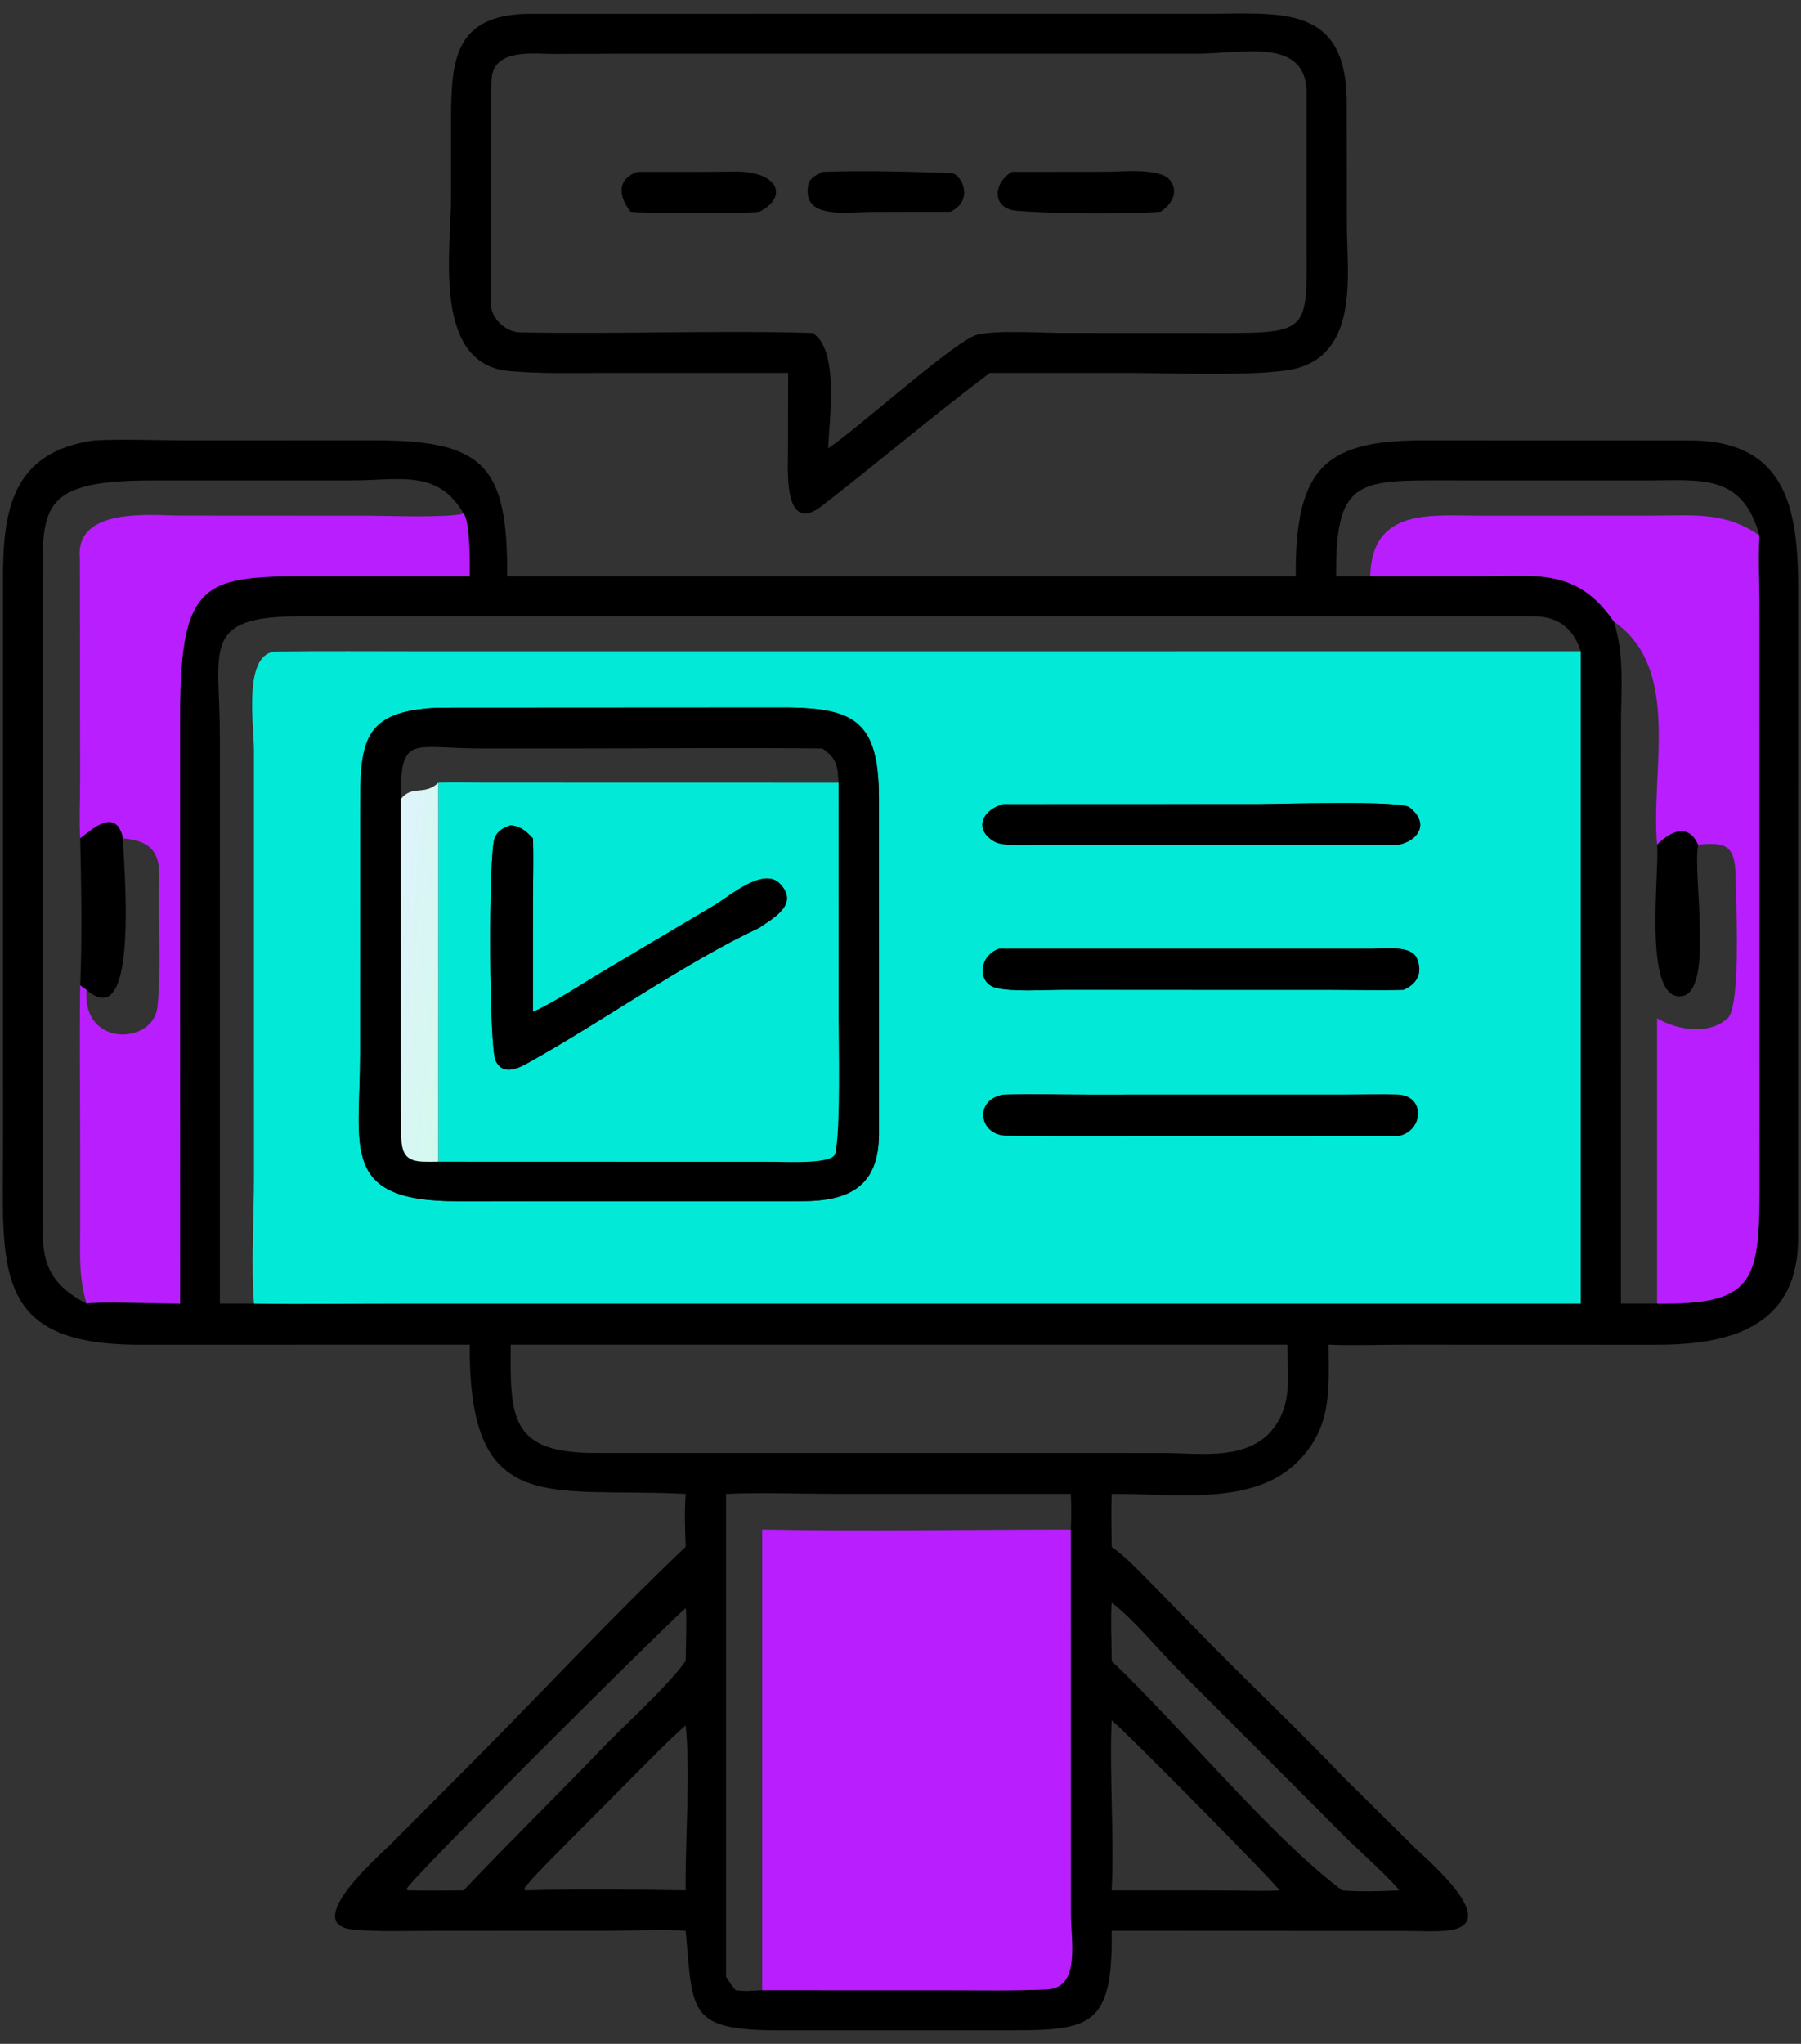 <svg width="67" height="76" viewBox="0 0 67 76" fill="none" xmlns="http://www.w3.org/2000/svg">
<rect x="0" y="0" width="67" height="76" fill="#333333" stroke="none"/>
<path d="M29.32 13.868L22.465 13.869C21.296 13.869 20.127 13.901 18.961 13.801C16.062 13.553 16.78 9.31 16.78 7.307L16.78 4.363C16.785 2.168 16.969 0.594 19.564 0.514L44.754 0.513C47.608 0.513 50.062 0.113 50.1 3.746L50.105 8.339C50.105 10.115 50.566 12.985 48.324 13.673C47.18 14.024 43.539 13.87 42.113 13.868H36.822C34.694 15.468 32.675 17.186 30.572 18.814C29.145 19.92 29.314 17.453 29.314 16.832L29.32 13.868ZM23.048 1.996L20.625 2.005C19.819 2.005 18.313 1.782 18.284 3.004C18.219 5.753 18.286 8.513 18.254 11.263C18.248 11.826 18.797 12.35 19.348 12.361C22.972 12.43 26.606 12.279 30.227 12.382C31.216 12.982 30.858 15.513 30.809 16.671C31.931 15.923 35.566 12.635 36.357 12.445C37.081 12.271 38.685 12.379 39.512 12.382L44.651 12.384C48.904 12.384 48.603 12.537 48.605 8.688L48.607 3.451C48.598 1.377 46.26 1.99 44.57 1.995L23.048 1.996Z" fill="black"/>
<path d="M23.461 7.877C23.014 7.308 22.927 6.662 23.718 6.391C24.925 6.391 26.117 6.395 27.34 6.38C28.962 6.361 29.342 7.329 28.248 7.877C27.708 7.954 24.066 7.939 23.461 7.877Z" fill="black"/>
<path d="M35.355 7.876L32.426 7.883C31.497 7.884 29.807 8.18 30.07 6.858C30.12 6.612 30.409 6.484 30.596 6.39C32.133 6.335 33.848 6.381 35.385 6.436C35.759 6.449 36.268 7.449 35.355 7.876Z" fill="black"/>
<path d="M43.179 7.876C41.865 7.975 39.106 7.95 37.806 7.837C36.901 7.759 36.931 6.809 37.644 6.39L41.18 6.386C41.744 6.385 43.18 6.23 43.537 6.713C43.858 7.146 43.587 7.597 43.179 7.876Z" fill="black"/>
<path d="M17.474 50.001L5.239 50.004C-0.346 50.021 0.111 47.177 0.114 42.457L0.112 21.483C0.112 19.026 0.424 16.798 3.514 16.376C4.421 16.321 5.998 16.374 6.946 16.375L13.88 16.373C18.022 16.363 18.89 17.321 18.868 21.43H48.203C48.179 17.313 49.349 16.348 53.117 16.375L62.931 16.378C67.052 16.417 66.9 19.889 66.895 22.915L66.892 46.171C66.822 49.413 64.235 50.008 61.594 50.005L52.259 50.002C51.392 50.002 50.27 50.041 49.425 50.001C49.433 51.661 49.565 53.023 48.315 54.314C46.643 56.042 43.656 55.524 41.355 55.55C41.335 56.204 41.348 56.861 41.355 57.516C41.889 57.896 42.404 58.45 42.872 58.921L45.078 61.174C46.696 62.816 48.327 64.345 49.931 66.035L52.663 68.736C53.098 69.162 55.947 71.555 53.854 71.785C53.396 71.835 52.84 71.804 52.367 71.8L41.355 71.795C41.413 75.653 40.421 75.493 36.795 75.498L29.083 75.5C25.594 75.498 25.787 74.882 25.514 71.864L25.508 71.795C25.017 71.744 23.143 71.794 22.541 71.795L16.012 71.797C15.069 71.797 14.023 71.842 13.101 71.743C11.187 71.537 14.166 68.944 14.482 68.629L17.614 65.487C20.196 62.887 22.863 60.028 25.508 57.516C25.484 56.897 25.462 56.16 25.508 55.55C20.413 55.287 17.433 56.476 17.474 50.001ZM17.248 19.101C16.299 17.445 14.881 17.86 13.128 17.864L5.673 17.865C1.054 17.867 1.604 19.045 1.605 22.889L1.604 44.505C1.603 46.307 1.314 47.485 3.219 48.473C3.577 48.383 6.107 48.473 6.702 48.473L6.7 26.638C6.698 21.263 7.713 21.425 12.318 21.428L17.474 21.43C17.478 21.02 17.494 19.407 17.248 19.101ZM65.452 19.911C64.826 17.597 63.245 17.866 61.33 17.865L54.185 17.864C50.583 17.864 49.676 17.699 49.706 21.43H50.972L54.907 21.427C57.119 21.427 58.658 21.089 60.036 23.111C60.444 24.365 60.303 25.678 60.303 26.985L60.301 48.473H61.646C65.158 48.511 65.454 47.724 65.454 44.31L65.451 22.403C65.447 21.695 65.407 20.639 65.449 19.955L65.452 19.911ZM58.807 24.217C58.53 23.354 57.952 22.919 57.061 22.919L11.236 22.919C7.447 22.901 8.175 24.117 8.178 27.301L8.18 48.473H9.448C11.256 48.5 13.113 48.473 14.925 48.472L58.807 48.473V24.217ZM39.836 56.874C39.859 56.377 39.855 56.043 39.836 55.55L31.092 55.548C29.888 55.548 28.18 55.493 27.009 55.55V73.508C27.124 73.68 27.229 73.85 27.367 74.004C27.702 74.054 28.018 74.023 28.356 74.004L35.375 74.006C36.566 74.006 37.766 74.028 38.953 73.974C40.207 73.915 39.839 72.164 39.837 71.162L39.836 56.874ZM18.999 50.001C18.97 52.736 19.004 54.013 22.103 54.027L43.308 54.028C44.606 54.033 46.145 54.285 47.154 53.362C48.105 52.391 47.901 51.322 47.891 50.001H18.999ZM41.355 59.594C41.31 60.203 41.359 61.124 41.355 61.764C43.924 64.2 47.246 68.272 49.931 70.293C50.593 70.351 51.376 70.323 52.043 70.293C51.998 70.121 50.375 68.636 50.17 68.429L43.785 62.038C43.081 61.335 42.127 60.163 41.355 59.594ZM25.508 59.796C24.639 60.552 15.28 69.861 15.126 70.241L15.168 70.293C15.864 70.311 16.553 70.293 17.248 70.293C18.929 68.51 20.692 66.792 22.391 65.023C23.282 64.096 24.785 62.759 25.508 61.764C25.509 61.492 25.56 59.904 25.508 59.796ZM41.355 63.964C41.268 65.972 41.455 68.313 41.355 70.293L45.583 70.296C46.096 70.297 47.121 70.33 47.598 70.293C47.531 70.106 41.846 64.362 41.355 63.964ZM25.508 64.158C24.86 64.725 24.251 65.359 23.641 65.968L21.037 68.587C20.751 68.88 19.683 69.938 19.51 70.215L19.52 70.275L19.563 70.293C21.532 70.238 23.538 70.256 25.508 70.293C25.486 68.452 25.69 65.888 25.508 64.158Z" fill="black"/>
<path d="M17.247 19.101C17.493 19.406 17.477 21.02 17.473 21.43L12.317 21.428C7.712 21.425 6.697 21.263 6.699 26.638L6.701 48.473C6.106 48.473 3.576 48.383 3.218 48.473C2.928 47.429 2.982 46.776 2.982 45.7L2.981 42.611C2.982 40.637 2.955 38.601 2.983 36.635L3.218 36.804C3.04 38.953 5.706 38.853 5.857 37.445C6.011 36.002 5.872 34.153 5.923 32.67C5.957 31.66 5.586 31.263 4.574 31.175C4.313 29.983 3.402 30.864 2.983 31.175C2.945 30.503 2.979 29.702 2.98 29.015L2.971 20.752C2.792 18.828 5.672 19.172 6.775 19.173L13.701 19.177C14.52 19.179 16.558 19.264 17.247 19.101Z" fill="#B91EFF"/>
<path d="M50.973 21.43C51.035 18.87 53.232 19.178 55.091 19.176L61.397 19.175C62.936 19.176 64.157 19.002 65.452 19.911L65.45 19.955C65.407 20.64 65.447 21.695 65.451 22.403L65.454 44.31C65.454 47.724 65.158 48.511 61.646 48.473V37.865C62.395 38.302 63.559 38.508 64.274 37.86C64.784 37.398 64.574 33.296 64.565 32.535C64.541 31.391 64.159 31.32 63.172 31.41C62.799 30.586 62.13 30.925 61.646 31.41C61.4 28.611 62.572 24.872 60.036 23.111C58.658 21.089 57.119 21.427 54.907 21.428L50.973 21.43Z" fill="#B91EFF"/>
<path d="M9.448 48.473C9.335 47.031 9.448 45.235 9.448 43.751L9.447 27.882C9.447 26.954 9.022 24.242 10.294 24.226C12.063 24.204 13.831 24.218 15.599 24.218L58.807 24.217V48.473L14.925 48.473C13.113 48.473 11.256 48.5 9.448 48.473ZM16.304 26.317C13.452 26.441 13.4 27.586 13.399 30.139L13.398 39.194C13.399 42.667 12.617 44.669 16.997 44.666L29.759 44.665C31.615 44.681 32.698 44.103 32.698 42.157L32.698 29.703C32.696 26.716 31.745 26.287 28.872 26.31L16.304 26.317ZM37.315 29.903C36.529 30.119 36.199 30.863 37.027 31.312C37.342 31.483 38.472 31.41 38.91 31.41L52.043 31.41C52.802 31.242 53.167 30.592 52.435 30.021C52.09 29.754 47.541 29.9 46.813 29.9L37.315 29.903ZM37.16 35.279C36.386 35.571 36.381 36.548 37.025 36.724C37.642 36.892 38.854 36.804 39.556 36.804L49.572 36.806C50.39 36.806 51.41 36.836 52.217 36.805C52.727 36.58 52.929 36.179 52.716 35.648C52.511 35.137 51.516 35.279 51.044 35.279L37.16 35.279ZM37.315 40.705C36.208 40.909 36.424 42.244 37.477 42.227C39.108 42.249 40.741 42.239 42.372 42.239L52.043 42.237C52.97 42.029 53.026 40.736 51.986 40.703C51.408 40.686 50.775 40.702 50.177 40.703L40.487 40.705C39.457 40.704 38.334 40.674 37.315 40.705Z" fill="#02EAD7"/>
<path d="M29.758 44.664L16.997 44.666C12.616 44.669 13.398 42.667 13.397 39.194L13.398 30.139C13.399 27.586 13.451 26.441 16.303 26.317L28.871 26.31C31.744 26.287 32.696 26.716 32.697 29.703L32.698 42.157C32.697 44.103 31.615 44.681 29.758 44.664ZM31.193 29.108C31.163 28.491 31.144 28.213 30.596 27.832C27.537 27.799 24.423 27.831 21.359 27.831L17.891 27.831C15.319 27.832 14.892 27.275 14.91 29.713L14.909 37.997C14.909 39.431 14.899 40.863 14.928 42.297C14.948 43.277 15.475 43.201 16.303 43.195L28.782 43.199C29.349 43.201 30.988 43.29 31.074 42.888C31.276 41.942 31.194 38.766 31.194 37.79L31.193 29.108Z" fill="black"/>
<path d="M16.305 29.108C16.793 29.077 17.56 29.102 18.063 29.105L31.195 29.108L31.196 37.79C31.196 38.766 31.277 41.943 31.075 42.888C30.989 43.29 29.351 43.201 28.784 43.199L16.305 43.195V29.108ZM19 30.687C18.727 30.783 18.523 30.879 18.404 31.157C18.165 31.713 18.189 38.935 18.439 39.444C18.721 40.019 19.29 39.721 19.691 39.497C22.424 37.976 25.497 35.786 28.249 34.499C28.776 34.134 29.733 33.63 29.029 32.873C28.409 32.206 27.148 33.323 26.582 33.657L22.336 36.176C21.621 36.606 20.554 37.309 19.826 37.626L19.829 33.343C19.829 32.675 19.854 31.831 19.826 31.175C19.562 30.901 19.402 30.74 19 30.687Z" fill="#02EAD7"/>
<path d="M14.911 29.713C15.331 29.175 15.787 29.6 16.304 29.108V43.195C15.476 43.2 14.949 43.277 14.929 42.297C14.9 40.863 14.91 39.431 14.91 37.996L14.911 29.713Z" fill="url(#paint0_linear_673_5753)"/>
<path d="M52.044 31.41L38.911 31.41C38.473 31.41 37.343 31.483 37.028 31.312C36.2 30.863 36.53 30.119 37.316 29.902L46.813 29.9C47.542 29.9 52.091 29.753 52.435 30.021C53.168 30.591 52.803 31.241 52.044 31.41Z" fill="black"/>
<path d="M2.984 31.175C3.404 30.864 4.315 29.983 4.576 31.175C4.567 31.833 5.246 38.592 3.22 36.804L2.984 36.635C3.061 34.885 3.024 32.925 2.984 31.175Z" fill="black"/>
<path d="M28.248 34.499C25.495 35.786 22.423 37.976 19.69 39.497C19.288 39.721 18.72 40.019 18.438 39.444C18.188 38.935 18.164 31.713 18.403 31.157C18.522 30.879 18.726 30.783 18.998 30.687C19.401 30.74 19.561 30.901 19.825 31.175C19.852 31.831 19.828 32.675 19.827 33.343L19.825 37.626C20.553 37.309 21.62 36.606 22.335 36.176L26.58 33.656C27.147 33.323 28.407 32.206 29.027 32.873C29.732 33.63 28.775 34.134 28.248 34.499Z" fill="black"/>
<path d="M61.646 31.41C62.13 30.925 62.799 30.586 63.172 31.41C62.959 32.617 63.805 37.028 62.488 37.05C61.134 37.073 61.728 32.508 61.65 31.459L61.646 31.41Z" fill="black"/>
<path d="M52.217 36.804C51.41 36.835 50.389 36.806 49.571 36.806L39.555 36.803C38.854 36.804 37.641 36.892 37.024 36.723C36.38 36.547 36.385 35.571 37.159 35.279L51.043 35.279C51.515 35.279 52.51 35.137 52.715 35.648C52.928 36.178 52.726 36.58 52.217 36.804Z" fill="black"/>
<path d="M52.043 42.237L42.373 42.239C40.741 42.239 39.108 42.248 37.478 42.226C36.424 42.243 36.208 40.909 37.315 40.705C38.334 40.674 39.457 40.704 40.487 40.705L50.178 40.703C50.775 40.702 51.409 40.686 51.986 40.703C53.026 40.735 52.97 42.028 52.043 42.237Z" fill="black"/>
<path d="M28.355 56.874C32.093 56.948 36.078 56.875 39.835 56.874L39.837 71.163C39.838 72.164 40.206 73.916 38.952 73.974C37.765 74.029 36.565 74.006 35.375 74.006L28.355 74.004V56.874Z" fill="#B91EFF"/>
<defs>
<linearGradient id="paint0_linear_673_5753" x1="16.863" y1="36.446" x2="14.342" y2="36.183" gradientUnits="userSpaceOnUse">
<stop stop-color="#D3F9ED"/>
<stop offset="1" stop-color="#DFF3FC"/>
</linearGradient>
</defs>
</svg>
